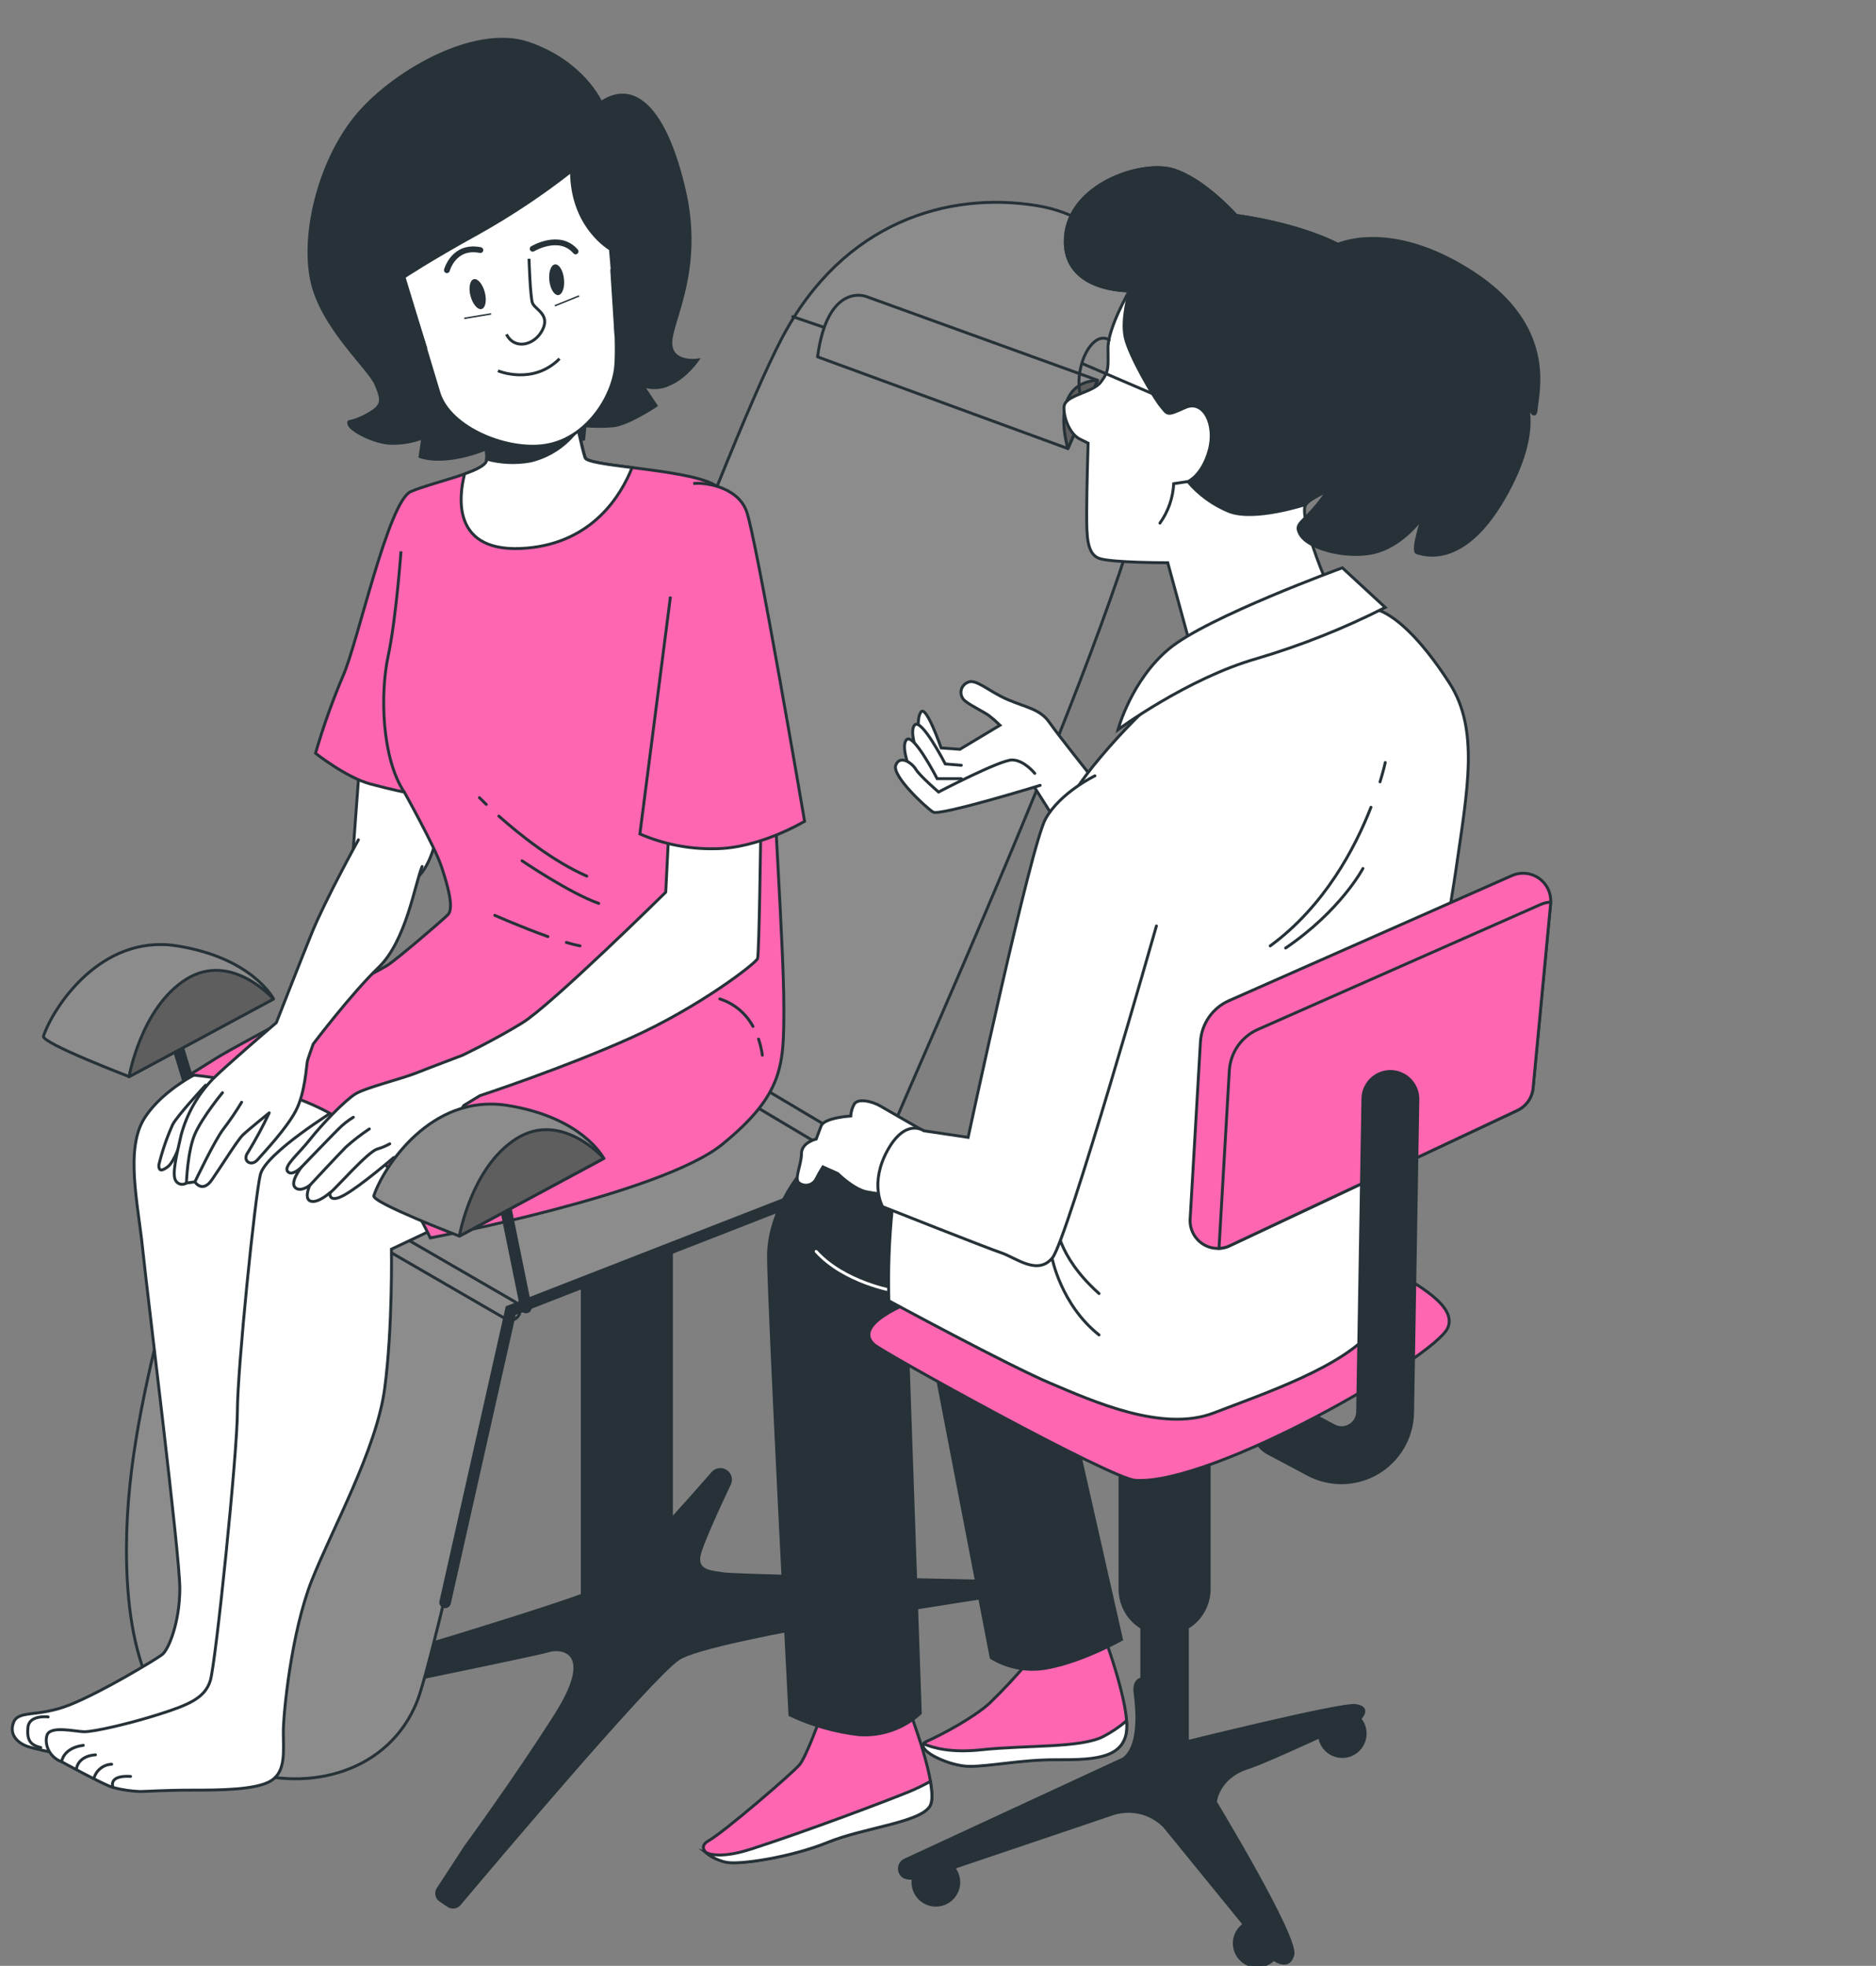 <svg width="647" height="678" viewBox="0 0 647 678" fill="none" xmlns="http://www.w3.org/2000/svg">
<rect x="0" y="0" width="647" height="678" fill="#808080" stroke="none"/>
<g clip-path="url(#clip0)">
<path d="M160.232 636.489L150.677 651.12C150.427 651.494 150.253 651.915 150.165 652.357C150.078 652.799 150.08 653.254 150.17 653.696C150.26 654.138 150.437 654.557 150.691 654.93C150.944 655.302 151.269 655.621 151.647 655.867L154.316 657.653C155.015 658.133 155.868 658.335 156.707 658.218C157.547 658.102 158.313 657.676 158.855 657.023C169.957 643.821 224.532 579.223 234.189 572.588C244.934 565.188 346.398 550.386 346.398 550.386C346.219 548.891 345.506 547.51 344.391 546.497C343.276 545.485 341.834 544.908 340.329 544.874C320.539 544.432 253.043 542.884 249.592 542.305C245.563 541.642 240.853 541.642 241.533 536.929C242.009 533.526 248.521 519.491 252.04 512.039C252.303 511.485 252.435 510.878 252.426 510.264C252.417 509.651 252.267 509.048 251.988 508.501C251.708 507.955 251.307 507.481 250.815 507.115C250.323 506.749 249.753 506.501 249.15 506.391C248.471 506.264 247.77 506.317 247.117 506.544C246.464 506.77 245.882 507.163 245.427 507.684C239.255 514.761 215.589 541.71 208.584 546.354C201.58 550.999 115.212 576.382 92.481 583.017C91.906 583.175 91.382 583.481 90.962 583.905C90.542 584.33 90.241 584.857 90.09 585.435C89.938 586.012 89.941 586.62 90.098 587.196C90.255 587.772 90.561 588.296 90.985 588.716C91.383 589.134 91.88 589.444 92.43 589.617C92.981 589.789 93.566 589.819 94.13 589.703C107.222 587.032 185.394 571.125 189.101 569.883C193.13 568.539 205.235 569.22 191.107 591.422C176.979 613.623 160.232 636.489 160.232 636.489Z" fill="#263238"/>
<path d="M216.183 575.685C211.975 575.68 207.94 574.004 204.966 571.025C201.991 568.045 200.321 564.006 200.321 559.795V429.169C200.456 425.047 202.187 421.139 205.148 418.271C208.11 415.402 212.07 413.799 216.192 413.799C220.313 413.799 224.273 415.402 227.235 418.271C230.196 421.139 231.928 425.047 232.063 429.169V559.829C232.054 564.037 230.377 568.07 227.4 571.043C224.423 574.015 220.389 575.685 216.183 575.685Z" fill="#263238"/>
<path d="M55.98 343.492L70.363 390.72" stroke="#263238" stroke-width="4" stroke-miterlimit="10" stroke-linecap="round"/>
<path d="M14.988 357.374C14.223 359.705 44.502 371.308 44.502 371.308L94.317 344.495C94.317 344.495 87.125 330.307 60.892 326.206C34.659 322.106 18.269 347.592 14.988 357.374Z" fill="#8C8C8C" stroke="#263238" stroke-linecap="round" stroke-linejoin="round"/>
<path d="M44.503 371.376C44.503 371.376 48.601 347.558 64.174 337.758C79.747 327.959 94.318 344.564 94.318 344.564L44.503 371.376Z" fill="#5E5E5E" stroke="#263238" stroke-linecap="round" stroke-linejoin="round"/>
<path d="M176.144 452.017C176.144 452.017 149.503 572.809 143.841 586.828C134.117 611.071 106.727 618.387 83.452 610.391C49.959 598.958 43.499 565.324 43.618 533.526C43.737 504.604 50.214 477.384 57.049 449.601C60.33 436.212 63.237 422.721 66.247 409.281C66.757 407.035 68.253 391.808 70.361 390.72L185.325 331.498C185.325 331.498 248.519 156.723 269.669 116.607C290.819 76.49 326.93 65.925 357.635 70.927C384.038 75.231 406.633 99.849 397.724 155.618C388.816 211.386 305.916 390.396 303.689 399.277C301.462 408.158 176.144 452.017 176.144 452.017Z" fill="#8C8C8C" stroke="#263238" stroke-linecap="round" stroke-linejoin="round"/>
<path d="M176.145 455.352C175.55 455.352 174.965 455.2 174.445 454.91L68.662 393.663C68.201 393.486 67.783 393.211 67.438 392.857C67.094 392.502 66.831 392.076 66.667 391.61C66.504 391.143 66.444 390.646 66.492 390.154C66.54 389.662 66.695 389.186 66.945 388.759C67.196 388.333 67.537 387.967 67.943 387.685C68.35 387.404 68.813 387.215 69.3 387.131C69.787 387.047 70.286 387.071 70.764 387.2C71.241 387.329 71.684 387.561 72.062 387.879L177.846 449.125C178.439 449.522 178.892 450.095 179.142 450.764C179.392 451.432 179.425 452.163 179.237 452.851C179.049 453.54 178.649 454.152 178.094 454.601C177.54 455.05 176.858 455.312 176.145 455.352Z" fill="#8C8C8C" stroke="#263238" stroke-linecap="round" stroke-linejoin="round"/>
<path d="M299.746 404.381C299.148 404.38 298.562 404.222 298.045 403.922L183.626 335.785C183.01 335.268 182.597 334.549 182.461 333.756C182.325 332.963 182.473 332.147 182.881 331.454C183.289 330.76 183.929 330.234 184.688 329.967C185.446 329.701 186.275 329.713 187.026 330L301.446 398.052C302.204 398.506 302.756 399.238 302.985 400.092C303.213 400.947 303.1 401.856 302.67 402.629C302.38 403.152 301.956 403.59 301.443 403.898C300.93 404.206 300.344 404.372 299.746 404.381Z" fill="#8C8C8C" stroke="#263238" stroke-linecap="round" stroke-linejoin="round"/>
<path d="M302.636 402.697L176.146 452.017L153.517 552.649" stroke="#263238" stroke-width="4" stroke-miterlimit="10" stroke-linecap="round"/>
<path d="M273.393 109.206L398.303 151.994" stroke="#263238" stroke-linecap="round" stroke-linejoin="round"/>
<path d="M281.962 123.072L368.312 154.716L378.513 131.136L298.606 102.214C298.606 102.214 285.413 97.28 281.962 123.072Z" fill="#8C8C8C" stroke="#263238" stroke-linecap="round" stroke-linejoin="round"/>
<path d="M368.312 154.716C368.312 154.716 361.223 132.242 378.513 131.136L368.312 154.716Z" fill="#5E5E5E" stroke="#263238" stroke-linecap="round" stroke-linejoin="round"/>
<path d="M207.275 35.37C207.275 35.37 201.274 21.505 182.317 14.954C163.361 8.405 134.322 25.622 122.234 40.933C110.146 56.245 104.196 80.25 107.443 96.43C110.69 112.609 127.318 126.968 129.63 132.514C131.942 138.06 132.401 139.915 126.383 143.147C120.364 146.38 119.922 144.542 120.381 146.38C120.84 148.217 128.236 152.402 134.254 152.862C138.189 153.057 142.122 152.425 145.798 151.007L144.88 157.489C144.88 157.489 150.423 159.803 161.048 157.03C171.674 154.257 176.35 149.629 176.35 149.629C176.35 149.629 184.663 153.321 189.288 153.321C193.344 153.082 197.368 152.461 201.308 151.466L201.767 146.856C204.997 147.127 208.245 147.127 211.475 146.856C216.575 146.38 226.266 139.915 226.266 139.915L221.642 132.973C223.133 133.532 224.723 133.779 226.313 133.7C227.904 133.621 229.462 133.217 230.89 132.514C236.433 130.2 240.598 124.178 240.598 124.178C240.598 124.178 231.349 125.573 231.349 118.172C231.349 110.771 242.434 93.197 235.974 65.432C229.513 37.667 218.836 27.51 207.275 35.37Z" fill="#263238" stroke="#263238" stroke-miterlimit="10"/>
<path d="M123.985 263.99L121.775 293.678C121.775 293.678 126.875 308.326 136.43 306.506C145.985 304.685 148.875 295.873 150.711 288.183C152.038 281.89 153.014 275.529 153.636 269.128L123.985 263.99Z" fill="white" stroke="#263238" stroke-linecap="round" stroke-linejoin="round"/>
<path d="M70.362 368.994C70.362 368.994 56.455 375.119 49.773 385.718C43.092 396.317 47.614 415.218 49.212 430.836C50.81 446.454 62.014 536.13 62.014 547.834C62.014 559.539 58.121 569.016 55.894 570.683C53.666 572.35 35.288 583.494 24.152 587.951C13.016 592.408 6.334 589.652 4.668 594.076C3.002 598.499 6.368 601.323 9.769 602.429C13.169 603.535 32.585 608.009 40.371 605.832C48.158 603.654 52.612 600.813 66.537 598.023C80.461 595.233 86.581 598.584 87.142 584.668C87.703 570.751 86.02 555.745 86.581 540.094C87.142 524.442 93.824 484.376 94.385 459.86C94.946 435.345 94.929 413.619 94.929 413.619L131.125 392.438C127.089 383.138 120.024 375.48 111.08 370.712C96.527 363.431 70.362 368.994 70.362 368.994Z" fill="white" stroke="#263238" stroke-miterlimit="10" stroke-linecap="round"/>
<path d="M16.604 592.153C16.604 592.153 10.058 591.32 9.633 595.743C9.208 600.166 10.483 601.868 14.071 602.718" stroke="#263238" stroke-miterlimit="10" stroke-linecap="round"/>
<path d="M115.892 382.707C115.892 382.707 91.647 397.627 89.794 405.096C87.941 412.564 81.872 472.263 81.872 486.758C81.872 501.253 74.408 573.524 72.538 579.598C70.668 585.671 65.074 587.985 54.822 591.251C44.57 594.518 32.448 597.257 29.184 597.257C25.92 597.257 17.062 594.926 16.144 598.669C16.009 599.186 15.941 599.717 15.94 600.251C15.972 601.808 16.459 603.32 17.342 604.603C18.224 605.885 19.463 606.88 20.904 607.465L21.261 607.618C21.261 607.618 35.713 615.546 38.977 616.482C42.02 617.296 45.145 617.764 48.294 617.877C50.164 617.877 56.692 617.4 66.009 617.4C75.326 617.4 88.383 617.4 93.518 614.151C98.652 610.901 97.717 603.943 97.717 597.342C97.717 590.741 100.505 562.823 107.51 545.112C114.514 527.402 129.884 499.858 132.672 478.864C135.46 457.87 135.001 430.819 135.001 430.819L151.782 422.891C150.835 412.646 146.95 402.892 140.595 394.803C129.884 380.835 115.892 382.707 115.892 382.707Z" fill="white" stroke="#263238" stroke-miterlimit="10" stroke-linecap="round"/>
<path d="M21.262 607.55C21.262 607.55 21.738 602.871 28.726 601.953" stroke="#263238" stroke-miterlimit="10" stroke-linecap="round"/>
<path d="M26.396 609.88C26.396 609.88 26.855 605.678 32.925 605.219" stroke="#263238" stroke-miterlimit="10" stroke-linecap="round"/>
<path d="M32.448 613.147C32.852 611.835 33.652 610.68 34.739 609.842C35.827 609.004 37.147 608.524 38.518 608.469" stroke="#263238" stroke-miterlimit="10" stroke-linecap="round"/>
<path d="M38.977 616.414C38.977 616.414 37.106 612.211 45.029 612.671" stroke="#263238" stroke-miterlimit="10" stroke-linecap="round"/>
<path d="M164.465 143.351C164.465 143.351 168.919 155.056 167.865 158.952C166.811 162.848 149.503 166.2 141.7 169.534C133.896 172.869 123.321 221.917 118.323 233.061C114.629 241.774 111.455 250.698 108.819 259.788C108.819 259.788 119.394 268.158 127.742 270.387C136.089 272.616 139.422 273.16 139.422 273.16C139.422 273.16 149.997 292.113 152.224 298.799C154.451 305.485 156.678 313.277 154.451 315.505C152.224 317.734 137.194 330.545 133.862 332.774C130.53 335.002 83.198 359.518 74.357 365.098L65.448 370.661C65.448 370.661 93.841 372.89 113.885 384.034C133.93 395.177 148.398 426.94 148.398 426.94C148.398 426.94 228.016 411.901 249.166 394.616C270.316 377.331 270.333 367.395 270.333 347.269C270.333 327.142 266.44 271.493 266.44 258.121C266.44 244.749 254.743 175.115 248.061 168.428C241.379 161.742 202.956 161.181 201.851 157.846C200.746 154.512 198.451 143.351 198.451 143.351H164.465Z" fill="#FF66B2" stroke="#263238" stroke-miterlimit="10"/>
<path d="M172.048 281.462C179.036 287.689 190.597 297.012 202.379 302.167" stroke="#263238" stroke-miterlimit="10" stroke-linecap="round"/>
<path d="M165.349 275.117C165.349 275.117 166.199 275.984 167.712 277.43" stroke="#263238" stroke-miterlimit="10" stroke-linecap="round"/>
<path d="M180.038 296.876C180.038 296.876 196.495 308.054 206.492 311.576" stroke="#263238" stroke-miterlimit="10" stroke-linecap="round"/>
<path d="M261.611 358.361C262.213 360.172 262.652 362.034 262.92 363.924" stroke="#263238" stroke-miterlimit="10" stroke-linecap="round"/>
<path d="M248.232 344.512C253.135 346.075 257.242 349.477 259.691 354.006" stroke="#263238" stroke-miterlimit="10" stroke-linecap="round"/>
<path d="M195.323 325.05C197.023 325.56 198.724 325.969 200.033 326.224" stroke="#263238" stroke-miterlimit="10" stroke-linecap="round"/>
<path d="M170.636 315.692C170.636 315.692 180.038 319.844 188.963 323.025" stroke="#263238" stroke-miterlimit="10" stroke-linecap="round"/>
<path d="M181.722 189.031C204.47 187.075 214.212 170.759 218.003 161.266C209.4 160.177 202.243 159.259 201.767 157.863C200.645 154.461 198.366 143.368 198.366 143.368H164.363C164.363 143.368 168.818 155.073 167.764 158.969C167.322 160.534 164.244 162.015 160.232 163.444C158.294 171.014 155.404 191.311 181.722 189.031Z" fill="white" stroke="#263238" stroke-miterlimit="10"/>
<path d="M182.843 159.02C189.517 157.459 195.393 153.515 199.369 147.928C198.825 145.359 198.417 143.351 198.417 143.351H164.414C164.414 143.351 168.443 153.984 167.814 158.34C172.713 159.667 177.844 159.9 182.843 159.02Z" fill="#263238" stroke="#263238" stroke-miterlimit="10"/>
<path d="M197.107 58.967C187.037 66.87 176.374 73.986 165.213 80.25C147.65 89.948 139.336 95.562 139.336 95.562C139.336 95.562 149.027 127.478 151.339 135.338C155.046 147.826 175.839 156.145 189.253 153.372C202.667 150.599 211.44 136.716 212.358 126.151C213.276 115.586 210.522 85.916 210.522 85.916C210.522 85.916 197.107 78.362 197.107 58.967Z" fill="white" stroke="#263238" stroke-miterlimit="10"/>
<path d="M160.096 109.802L169.378 108.254" stroke="#263238" stroke-width="0.5" stroke-miterlimit="10"/>
<path d="M199.725 102.061L191.361 105.463" stroke="#263238" stroke-width="0.5" stroke-miterlimit="10"/>
<path d="M182.452 89.25C182.452 89.25 182.843 102.078 183.608 104.409C184.373 106.739 189.831 108.305 187.111 113.749C184.39 119.193 177.403 120.758 174.683 115.314" stroke="#263238" stroke-miterlimit="10"/>
<path d="M167.202 100.802C167.933 103.643 167.44 106.229 166.08 106.586C164.72 106.943 163.02 104.885 162.271 102.078C161.523 99.271 162.05 96.651 163.394 96.293C164.737 95.936 166.454 97.961 167.202 100.802Z" fill="#263238"/>
<path d="M194.506 96.208C194.829 99.118 193.962 101.618 192.568 101.772C191.174 101.925 189.78 99.679 189.457 96.77C189.134 93.861 190.001 91.343 191.412 91.189C192.823 91.036 194.2 93.282 194.506 96.208Z" fill="#263238"/>
<path d="M154.128 93.197C154.128 93.197 156.441 84.401 165.672 86.256" stroke="#263238" stroke-width="2" stroke-miterlimit="10" stroke-linecap="round"/>
<path d="M183.71 85.796C183.71 85.796 192.942 80.25 198.502 86.715" stroke="#263238" stroke-width="2" stroke-miterlimit="10" stroke-linecap="round"/>
<path d="M171.725 127.886C171.725 127.886 183.745 132.99 192.977 123.718" stroke="#263238" stroke-miterlimit="10"/>
<path d="M141.121 101.976C141.121 101.976 135.579 95.511 133.267 102.911C130.955 110.312 134.661 113.119 137.432 115.399C140.203 117.679 146.681 119.567 146.681 119.567L141.121 101.976Z" stroke="#263238" stroke-miterlimit="10"/>
<path d="M210.98 93.197C210.98 93.197 216.08 83.483 218.376 93.197C220.671 102.911 212.748 112.32 212.289 113.698L210.98 93.197Z" stroke="#263238" stroke-miterlimit="10"/>
<path d="M230.719 285.427L229.597 307.713C229.597 307.713 190.069 346.707 180.055 352.832C170.041 358.957 159.449 363.975 159.449 363.975C159.449 363.975 147.973 368.297 143.859 369.947C138.368 372.142 126.279 375.051 122.624 377.263C118.969 379.474 110.91 387.896 106.881 393.017C102.851 398.137 97.717 402.187 99.196 404.024C100.675 405.861 103.957 402.544 103.957 402.544C103.957 402.544 99.927 407.648 101.746 409.519C103.566 411.391 106.847 408.788 106.847 408.788C106.847 408.788 104.654 413.551 107.204 414.283C109.754 415.014 113.8 411.34 113.8 411.34C113.8 411.34 113.069 415.372 118.901 412.071C124.732 408.771 135.732 399.26 135.732 399.26C135.732 399.26 145.253 397.78 150.745 393.391C154.546 389.984 157.657 385.877 159.908 381.295L165.502 377.892C165.502 377.892 194.404 368.416 217.849 357.834C241.294 347.252 260.71 332.212 261.271 330.613C261.832 329.014 262.376 286.6 262.376 286.6C262.376 286.6 238.03 285.92 230.719 285.427Z" fill="white" stroke="#263238" stroke-linecap="round" stroke-linejoin="round"/>
<path d="M103.957 402.543C103.957 402.543 114.157 391.927 116.759 389.358C118.292 387.815 120.004 386.462 121.859 385.326" stroke="#263238" stroke-linecap="round" stroke-linejoin="round"/>
<path d="M106.88 408.787C106.88 408.787 116.758 398.154 119.325 395.585C121.856 393.315 124.549 391.234 127.384 389.358" stroke="#263238" stroke-linecap="round" stroke-linejoin="round"/>
<path d="M113.92 411.339C116.487 409.145 126.739 397.423 130.037 396.317C131.565 395.883 133.037 395.272 134.424 394.497" stroke="#263238" stroke-linecap="round" stroke-linejoin="round"/>
<path d="M231.229 205.755L220.688 287.621C228.77 291.123 237.504 292.863 246.309 292.725C261.9 292.725 277.49 283.249 277.49 283.249C277.49 283.249 260.778 185.186 257.445 176.271C254.113 167.357 241.855 166.251 239.067 166.812" fill="#FF66B2"/>
<path d="M231.229 205.755L220.688 287.621C228.77 291.123 237.504 292.863 246.309 292.725C261.9 292.725 277.49 283.249 277.49 283.249C277.49 283.249 260.778 185.186 257.445 176.271C254.113 167.357 241.855 166.251 239.067 166.812" stroke="#263238" stroke-miterlimit="10"/>
<path d="M138.3 190.154C138.3 190.154 136.6 213.547 133.845 226.374C131.091 239.202 131.618 261.472 139.405 273.16" stroke="#263238" stroke-miterlimit="10"/>
<path d="M70.889 374.285C70.889 374.285 60.995 384.918 59.532 387.896C57.515 392.375 55.921 397.035 54.772 401.812C54.772 403.292 55.146 404.381 57.696 402.544C60.246 400.706 62.1 394.122 63.562 391.553C65.024 388.984 69.784 381.346 69.784 381.346" stroke="#263238" stroke-linecap="round" stroke-linejoin="round"/>
<path d="M123.61 289.646C123.61 289.646 112.253 310.163 107.493 321.885C103.736 331.174 97.666 346.673 95.303 352.713C92.464 355.146 77.74 367.786 73.439 372.09C68.198 377.529 64.419 384.207 62.456 391.502C60.994 398.103 59.158 405.113 60.637 407.256C60.821 407.553 61.064 407.809 61.351 408.009C61.637 408.209 61.961 408.348 62.304 408.418C62.646 408.488 62.999 408.488 63.341 408.417C63.682 408.346 64.006 408.206 64.292 408.005L67.217 407.631C67.217 407.631 69.784 411.663 73.082 406.899C76.38 402.135 81.872 393.289 83.691 391.502C85.51 389.716 92.855 383.812 92.855 383.812C90.66 388.478 88.214 393.022 85.527 397.423C83.334 400.349 86.632 402.527 88.826 399.992C91.019 397.457 98.72 389.359 102.002 383.132C105.283 376.905 105.674 367.378 106.031 365.915C106.252 365.03 107.255 362.223 108.02 360.079C108.02 360.079 121.043 342.828 130.564 333.658C140.085 324.488 143.026 305.094 145.576 298.85" fill="white"/>
<path d="M123.61 289.646C123.61 289.646 112.253 310.163 107.493 321.885C103.736 331.174 97.666 346.673 95.303 352.713C92.464 355.146 77.74 367.786 73.439 372.09C68.198 377.529 64.419 384.207 62.456 391.502C60.994 398.103 59.158 405.113 60.637 407.256C60.821 407.553 61.064 407.809 61.351 408.009C61.637 408.209 61.961 408.348 62.304 408.418C62.646 408.488 62.999 408.488 63.341 408.417C63.682 408.346 64.006 408.206 64.292 408.005L67.217 407.631C67.217 407.631 69.784 411.663 73.082 406.899C76.38 402.135 81.872 393.289 83.691 391.502C85.51 389.716 92.855 383.812 92.855 383.812C90.66 388.478 88.214 393.022 85.527 397.423C83.334 400.349 86.632 402.527 88.826 399.992C91.019 397.457 98.72 389.359 102.002 383.132C105.283 376.905 105.674 367.378 106.031 365.915C106.252 365.03 107.255 362.223 108.02 360.079C108.02 360.079 121.043 342.828 130.564 333.658C140.085 324.488 143.026 305.094 145.576 298.85" stroke="#263238" stroke-linecap="round" stroke-linejoin="round"/>
<path d="M67.216 407.631C67.216 407.631 74.187 392.982 77.111 389.307C79.35 386.372 81.427 383.316 83.334 380.155" stroke="#263238" stroke-linecap="round" stroke-linejoin="round"/>
<path d="M64.293 408.005C64.293 408.005 64.666 396.997 67.217 391.145C69.767 385.292 76.738 376.854 76.738 376.854" stroke="#263238" stroke-linecap="round" stroke-linejoin="round"/>
<path d="M172.372 406.644L181.382 450.946" stroke="#263238" stroke-width="4" stroke-miterlimit="10" stroke-linecap="round"/>
<path d="M128.932 412.394C128.15 414.725 158.43 426.328 158.43 426.328L208.244 399.532C208.244 399.532 201.053 385.326 174.836 381.226C148.62 377.126 132.214 402.544 128.932 412.394Z" fill="#8C8C8C" stroke="#263238" stroke-linecap="round" stroke-linejoin="round"/>
<path d="M158.429 426.328C158.429 426.328 162.526 402.51 178.099 392.71C193.673 382.911 208.243 399.515 208.243 399.515L158.429 426.328Z" fill="#5E5E5E" stroke="#263238" stroke-linecap="round" stroke-linejoin="round"/>
<path d="M355.426 572.18C350.966 577.534 346.221 582.646 341.213 587.492C335.518 592.595 324.705 598.312 319.587 600.592C314.47 602.871 326.983 609.098 334.379 609.098C341.774 609.098 352.009 606.818 363.961 606.818C375.913 606.818 386.726 606.818 388.426 597.699C390.126 588.58 379.926 561.836 379.926 561.836L353.76 566.94L355.426 572.18Z" fill="#FF66B2" stroke="#263238" stroke-miterlimit="10"/>
<path d="M338.339 603.501C327.917 604.624 321.643 602.803 318.549 601.425C316.849 604.096 327.696 609.2 334.36 609.2C341.756 609.2 351.991 606.92 363.943 606.92C375.895 606.92 386.708 606.92 388.408 597.801C388.625 596.377 388.665 594.931 388.527 593.497C386.051 595.614 383.342 597.44 380.451 598.941C372.495 602.939 354.286 601.799 338.339 603.501Z" fill="white" stroke="#263238" stroke-miterlimit="10" stroke-linecap="round"/>
<path d="M317.938 447.543L341.843 571.738C347.801 575.373 354.924 576.591 361.751 575.14C373.652 572.861 386.794 565.46 386.794 565.46L362.822 459.452C362.822 459.452 330.962 432.691 317.938 447.543Z" fill="#263238" stroke="#263238" stroke-miterlimit="10" stroke-linecap="round"/>
<path d="M282.608 593.259C282.608 593.259 278.052 605.78 275.808 608.57C273.564 611.361 249.643 631.912 244.508 634.771C239.374 637.629 245.647 641.031 250.204 642.171C254.76 643.311 272.969 640.47 285.482 635.366C297.995 630.262 317.342 628.561 320.76 622.844C324.177 617.128 313.364 589.244 313.364 589.244C313.364 589.244 285.448 596.661 282.608 593.259Z" fill="#FF66B2" stroke="#263238" stroke-miterlimit="10"/>
<path d="M259.266 637.663C251.241 640.266 246.464 640.113 243.591 639.058C245.52 640.591 247.768 641.673 250.17 642.222C254.727 643.362 272.935 640.521 285.448 635.417C297.961 630.313 317.309 628.612 320.726 622.896C321.645 621.348 321.525 618.166 320.862 614.389C318.652 615.614 316.272 616.788 313.892 617.792C305.935 621.075 278.614 631.402 259.266 637.663Z" fill="white" stroke="#263238" stroke-miterlimit="10" stroke-linecap="round"/>
<path d="M333.239 405.368C333.239 405.368 291.144 394.548 283.748 397.967C276.352 401.387 265.046 417.889 265.046 433.269C265.046 448.649 272.442 591.49 272.442 591.49C279.985 595.051 288.06 597.349 296.346 598.295C300.172 598.548 304.01 598.023 307.627 596.751C311.245 595.479 314.567 593.487 317.394 590.894L312.293 443.987L335.619 415.525C335.619 415.525 340.04 410.489 333.239 405.368Z" fill="#263238" stroke="#263238" stroke-miterlimit="10" stroke-linecap="round"/>
<path d="M308.212 445.212C308.212 445.212 291.211 442.371 281.469 431.602" stroke="white" stroke-miterlimit="10" stroke-linecap="round"/>
<path d="M401.636 615.801C400.54 615.801 399.455 615.585 398.442 615.165C397.429 614.746 396.509 614.13 395.734 613.355C394.959 612.579 394.344 611.658 393.924 610.645C393.505 609.631 393.289 608.545 393.289 607.448V548.123C393.238 546.994 393.416 545.865 393.813 544.806C394.21 543.747 394.817 542.78 395.598 541.962C396.379 541.145 397.318 540.494 398.357 540.049C399.396 539.605 400.515 539.376 401.645 539.376C402.775 539.376 403.894 539.605 404.933 540.049C405.972 540.494 406.911 541.145 407.692 541.962C408.472 542.78 409.08 543.747 409.477 544.806C409.874 545.865 410.052 546.994 410.001 548.123V607.465C409.999 608.562 409.781 609.648 409.359 610.66C408.938 611.673 408.321 612.592 407.544 613.367C406.767 614.141 405.846 614.754 404.832 615.172C403.819 615.59 402.733 615.803 401.636 615.801Z" fill="#263238"/>
<path d="M401.636 563.997C397.429 563.997 393.394 562.324 390.42 559.348C387.445 556.371 385.774 552.333 385.774 548.124V481.263C385.704 479.133 386.063 477.012 386.829 475.024C387.595 473.036 388.753 471.223 390.234 469.692C391.715 468.161 393.488 466.944 395.448 466.113C397.408 465.281 399.515 464.853 401.644 464.853C403.773 464.853 405.881 465.281 407.841 466.113C409.801 466.944 411.574 468.161 413.055 469.692C414.536 471.223 415.693 473.036 416.46 475.024C417.226 477.012 417.585 479.133 417.515 481.263V548.124C417.511 552.335 415.836 556.372 412.858 559.349C409.881 562.325 405.844 563.997 401.636 563.997Z" fill="#263238"/>
<path d="M387.439 606.614L312.123 641.491C311.546 641.75 311.057 642.171 310.714 642.702C310.371 643.233 310.188 643.852 310.188 644.485C310.188 645.118 310.371 645.737 310.714 646.268C311.057 646.799 311.546 647.22 312.123 647.479H312.242C316.424 649.18 329.736 643.838 329.736 643.838L383.24 625.754C386.377 624.612 389.777 624.397 393.033 625.136C396.289 625.876 399.263 627.537 401.601 629.922L438.359 675.057C438.359 675.057 444.207 680.161 445.873 674.224C447.539 668.286 419.147 621.483 419.147 621.483C419.147 621.483 419.98 613.13 430.011 609.796C437.509 607.465 469.25 592.408 469.25 592.408C469.25 592.408 472.651 589.006 467.55 588.223C462.45 587.44 405.75 601.595 405.75 601.595L394.886 579.036C394.886 579.036 390.721 578.202 391.486 584.055C392.251 589.907 393.288 602.361 387.439 606.614Z" fill="#263238" stroke="#263238" stroke-miterlimit="10" stroke-linecap="round"/>
<path d="M330.654 649.18C330.654 650.742 330.192 652.268 329.325 653.566C328.458 654.864 327.226 655.876 325.785 656.473C324.343 657.071 322.757 657.227 321.227 656.923C319.696 656.618 318.291 655.866 317.187 654.762C316.084 653.658 315.333 652.252 315.029 650.721C314.724 649.189 314.88 647.602 315.477 646.16C316.075 644.717 317.086 643.484 318.383 642.617C319.68 641.75 321.205 641.287 322.766 641.287C324.858 641.287 326.864 642.118 328.344 643.599C329.823 645.079 330.654 647.087 330.654 649.18Z" fill="#263238" stroke="#263238" stroke-miterlimit="10" stroke-linecap="round"/>
<path d="M470.814 597.904C470.814 599.465 470.352 600.991 469.485 602.289C468.618 603.587 467.386 604.599 465.945 605.197C464.503 605.794 462.917 605.951 461.387 605.646C459.857 605.341 458.451 604.589 457.348 603.485C456.244 602.382 455.493 600.975 455.189 599.444C454.884 597.912 455.041 596.325 455.638 594.883C456.235 593.44 457.246 592.207 458.543 591.34C459.84 590.473 461.366 590.01 462.926 590.01C463.962 590.007 464.989 590.21 465.947 590.606C466.905 591.002 467.776 591.583 468.509 592.317C469.242 593.05 469.823 593.921 470.219 594.88C470.614 595.839 470.817 596.866 470.814 597.904Z" fill="#263238" stroke="#263238" stroke-miterlimit="10" stroke-linecap="round"/>
<path d="M441.471 670.226C441.471 671.787 441.008 673.313 440.141 674.611C439.274 675.909 438.042 676.921 436.601 677.519C435.159 678.116 433.573 678.273 432.043 677.968C430.513 677.663 429.107 676.912 428.004 675.808C426.901 674.704 426.149 673.297 425.845 671.766C425.541 670.234 425.697 668.647 426.294 667.205C426.891 665.762 427.902 664.529 429.199 663.662C430.497 662.795 432.022 662.332 433.582 662.332C434.619 662.329 435.645 662.532 436.604 662.928C437.562 663.324 438.432 663.905 439.165 664.639C439.898 665.372 440.479 666.243 440.875 667.202C441.27 668.161 441.473 669.188 441.471 670.226Z" fill="#263238" stroke="#263238" stroke-miterlimit="10" stroke-linecap="round"/>
<path d="M317.937 447.543C317.937 447.543 292.775 456.05 301.496 463.757C304.693 466.581 383.104 510.032 391.604 510.559C418.331 512.261 495.16 467.942 499.343 457.904C503.525 447.866 478.465 437.846 460.919 427.825C443.374 417.804 407.467 408.6 399.119 412.786C390.771 416.971 317.937 447.543 317.937 447.543Z" fill="#FF66B2" stroke="#263238" stroke-miterlimit="10"/>
<path d="M389.496 100.309C389.496 100.309 382.134 113.085 382.134 119.958C382.134 126.832 382.627 127.801 379.686 131.731C376.745 135.661 366.935 136.155 366.935 140.578C366.935 145.002 369.383 149.901 372.324 151.381L375.266 152.845C375.266 152.845 374.773 169.041 374.773 176.901C374.773 184.761 374.773 191.141 379.193 192.621C383.613 194.101 402.74 194.084 402.74 194.084L410.102 221.084C410.102 221.084 428.259 212.747 438.562 207.337C444.455 204.222 450.517 201.439 456.72 199.001C456.72 199.001 447.879 177.888 450.327 173.958C452.775 170.028 471.426 166.098 478.295 146.958C485.163 127.819 481.253 98.352 467.499 88.042C453.745 77.732 426.287 74.296 426.287 74.296C426.287 74.296 415.508 62.012 404.712 58.576C393.916 55.139 368.397 63.492 367.411 82.156C366.425 100.819 389.496 100.309 389.496 100.309Z" fill="white" stroke="#263238" stroke-miterlimit="10" stroke-linecap="round"/>
<path d="M409.609 166.098L404.798 166.812C404.544 171.711 402.892 176.435 400.038 180.423" stroke="#263238" stroke-miterlimit="10" stroke-linecap="round"/>
<path d="M467.549 88.042C453.812 77.732 426.338 74.296 426.338 74.296C426.338 74.296 415.559 62.012 404.763 58.576C393.967 55.139 368.448 63.492 367.462 82.156C366.476 100.819 389.564 100.309 389.564 100.309C389.564 100.309 386.622 110.142 388.102 116.522C389.581 122.902 397.911 137.142 400.36 140.085C402.808 143.028 402.315 143.487 408.707 140.578C415.1 137.669 419.486 146.465 417.038 155.294C414.59 164.124 409.676 166.098 409.676 166.098C413.525 170.627 418.405 174.163 423.907 176.408C432.747 179.81 450.395 173.958 450.395 173.958C452.86 170.028 471.494 166.098 478.362 146.958C485.231 127.819 481.253 98.352 467.549 88.042Z" fill="#263238" stroke="#263238" stroke-miterlimit="10" stroke-linecap="round"/>
<path d="M372.495 135.764C371.989 133.168 371.989 130.499 372.495 127.904C373.668 121.098 377.595 115.994 381.148 116.692C381.644 116.79 382.117 116.98 382.542 117.253" stroke="#263238" stroke-miterlimit="10" stroke-linecap="round"/>
<path d="M373.243 125.385L408.64 140.578" stroke="#263238" stroke-miterlimit="10" stroke-linecap="round"/>
<path d="M460.631 84.606C459.605 84.821 458.644 85.276 457.827 85.934C457.011 86.593 456.361 87.435 455.932 88.392C455.502 89.349 455.305 90.395 455.357 91.443C455.408 92.491 455.707 93.512 456.228 94.422C459.628 102.282 467.024 97.825 469.472 108.662C473.479 126.06 471.222 144.316 463.096 160.211C452.3 181.324 445.432 178.926 448.373 184.268C451.314 189.61 466.038 193.114 475.354 190.154C484.671 187.194 490.656 178.381 490.656 178.381C490.656 178.381 486.728 190.154 488.684 190.647C490.639 191.141 504.393 196.551 518.623 171.933C532.853 147.315 525.424 136.58 525.424 136.58C525.424 136.58 529.351 146.89 529.827 141.004C530.303 135.117 536.628 112.524 507.725 93.861C478.823 75.198 460.631 84.606 460.631 84.606Z" fill="#263238" stroke="#263238" stroke-miterlimit="10" stroke-linecap="round"/>
<path d="M376.236 267.631C376.236 267.631 365.168 253.782 361.938 249.172C358.707 244.561 354.1 244.068 347.639 241.329C341.179 238.59 336.571 233.945 333.817 235.323C333.196 235.562 332.65 235.962 332.235 236.482C331.82 237.002 331.551 237.623 331.456 238.282C331.36 238.94 331.442 239.612 331.693 240.229C331.944 240.845 332.354 241.384 332.882 241.788C335.194 243.626 339.343 245.48 341.196 246.892C342.485 247.9 343.717 248.979 344.885 250.125L331.046 258.427L324.585 257.968C324.585 257.968 319.485 243.2 317.666 245.514C315.847 247.828 316.748 255.212 319.06 262.119C321.372 269.026 323.208 273.671 327.357 273.671C331.505 273.671 355.494 269.502 355.494 269.502L368.942 290.701L385.094 276.869L376.236 267.631Z" fill="white" stroke="#263238" stroke-miterlimit="10" stroke-linecap="round"/>
<path d="M331.538 263.939L326.012 263.48C326.012 263.48 317.699 247.318 315.403 250.091C313.108 252.864 317.699 263.021 317.699 263.021C317.699 263.021 322.799 271.782 326.471 271.782C330.144 271.782 337.998 267.172 337.998 267.172" fill="white"/>
<path d="M331.538 263.939L326.012 263.48C326.012 263.48 317.699 247.318 315.403 250.091C313.108 252.864 317.699 263.021 317.699 263.021C317.699 263.021 322.799 271.782 326.471 271.782C330.144 271.782 337.998 267.172 337.998 267.172" stroke="#263238" stroke-miterlimit="10" stroke-linecap="round"/>
<path d="M331.538 268.55H323.208C323.208 268.55 314.911 252.404 312.599 255.177C310.286 257.951 314.911 268.09 314.911 268.09C314.911 268.09 320.011 276.869 323.667 276.869C327.322 276.869 335.194 272.242 335.194 272.242" fill="white"/>
<path d="M331.538 268.55H323.208C323.208 268.55 314.911 252.404 312.599 255.177C310.286 257.951 314.911 268.09 314.911 268.09C314.911 268.09 320.011 276.869 323.667 276.869C327.322 276.869 335.194 272.242 335.194 272.242" stroke="#263238" stroke-miterlimit="10" stroke-linecap="round"/>
<path d="M358.742 270.863C358.742 270.863 324.144 281.48 321.831 280.085C319.519 278.69 307.55 267.631 308.927 263.939C310.304 260.247 314.453 263.021 315.847 265.317C317.241 267.614 323.685 273.16 323.685 273.16C323.685 273.16 344.885 262.102 349.034 262.102C353.182 262.102 356.871 266.729 356.871 266.729" fill="white"/>
<path d="M358.742 270.863C358.742 270.863 324.144 281.48 321.831 280.085C319.519 278.69 307.55 267.631 308.927 263.939C310.304 260.247 314.453 263.021 315.847 265.317C317.241 267.614 323.685 273.16 323.685 273.16C323.685 273.16 344.885 262.102 349.034 262.102C353.182 262.102 356.871 266.729 356.871 266.729" stroke="#263238" stroke-miterlimit="10" stroke-linecap="round"/>
<path d="M400.955 239.117C392.322 246.803 384.327 255.178 377.051 264.16C366.238 277.771 363.449 285.801 363.449 291.483C363.449 297.165 362.871 385.429 362.871 385.429C362.871 385.429 360.593 396.249 361.732 398.529L362.871 400.808C362.871 400.808 340.123 403.088 328.171 400.808C316.219 398.529 309.385 402.51 307.685 417.328C306.641 427.728 306.261 438.184 306.545 448.632C306.545 448.632 347.519 470.834 362.31 477.094C377.102 483.355 401.006 494.107 418.636 487.302C436.267 480.497 463.588 471.361 473.823 458.261C484.058 445.161 485.214 436.059 485.214 422.398C485.214 408.736 483.514 400.196 485.214 391.077C486.914 381.958 498.288 326.734 502.215 299.411C506.143 272.088 510.172 251.588 499.937 235.647C489.702 219.705 480.607 211.777 474.35 210.076C468.093 208.375 427.12 226.017 416.885 229.998C411.106 232.132 405.722 235.214 400.955 239.117Z" fill="white" stroke="#263238" stroke-miterlimit="10" stroke-linecap="round"/>
<path d="M364.233 421.445C364.233 421.445 364.233 432.963 379.041 446.131" stroke="#263238" stroke-miterlimit="10" stroke-linecap="round"/>
<path d="M362.822 433.831C362.822 433.831 365.883 449.976 379.042 460.405" stroke="#263238" stroke-miterlimit="10" stroke-linecap="round"/>
<path d="M472.821 278.417C467.431 292.249 456.907 312.443 438.07 326.241" stroke="#263238" stroke-miterlimit="10" stroke-linecap="round"/>
<path d="M477.752 262.987C477.752 262.987 477.225 265.504 475.95 269.656" stroke="#263238" stroke-miterlimit="10" stroke-linecap="round"/>
<path d="M470.05 299.53C470.05 299.53 462.433 314.008 443.392 326.972" stroke="#263238" stroke-miterlimit="10" stroke-linecap="round"/>
<path d="M462.961 195.836C462.961 195.836 416.309 212.849 403.217 223.738C390.126 234.626 385.587 251.639 385.587 251.639C385.587 251.639 409.491 233.979 433.378 227.157C448.677 222.64 463.531 216.728 477.752 209.498L462.961 195.836Z" fill="white" stroke="#263238" stroke-miterlimit="10" stroke-linecap="round"/>
<path d="M318.447 389.988C318.447 389.988 306.546 383.183 303.655 381.482C300.765 379.78 295.682 378.641 294.543 380.92C293.885 382.151 293.497 383.508 293.404 384.901C293.404 384.901 284.308 385.463 283.203 388.304C282.098 391.145 281.503 392.846 281.503 392.846C281.503 392.846 276.402 393.986 276.402 397.95C276.402 401.914 273.563 407.052 275.841 408.158C276.317 408.459 276.852 408.654 277.41 408.731C277.968 408.808 278.536 408.764 279.075 408.603C279.615 408.442 280.114 408.167 280.538 407.797C280.963 407.426 281.303 406.97 281.537 406.457C282.223 405.083 282.983 403.749 283.815 402.459L288.915 404.738C288.915 404.738 294.016 409.842 298.589 410.999C302.334 411.752 306.143 412.134 309.963 412.139L321.864 393.425L318.447 389.988Z" fill="white" stroke="#263238" stroke-miterlimit="10" stroke-linecap="round"/>
<path d="M377.612 267.58C377.612 267.58 365.711 273.279 360.611 282.381C355.51 291.483 333.884 392.268 333.884 392.268L318.583 389.988C318.583 389.988 312.327 385.429 306.07 396.794C299.813 408.158 304.37 416.154 304.37 416.154C304.37 416.154 340.226 430.377 345.343 432.095C350.461 433.814 357.857 440.057 362.974 433.797C368.091 427.536 398.83 319.35 398.83 319.35" fill="white"/>
<path d="M377.612 267.58C377.612 267.58 365.711 273.279 360.611 282.381C355.51 291.483 333.884 392.268 333.884 392.268L318.583 389.988C318.583 389.988 312.327 385.429 306.07 396.794C299.813 408.158 304.37 416.154 304.37 416.154C304.37 416.154 340.226 430.377 345.343 432.095C350.461 433.814 357.857 440.057 362.974 433.797C368.091 427.536 398.83 319.35 398.83 319.35" stroke="#263238" stroke-miterlimit="10" stroke-linecap="round"/>
<path d="M414.013 359.331L410.46 420.458C410.365 422.112 410.701 423.762 411.435 425.247C412.169 426.732 413.275 428 414.647 428.928C416.018 429.856 417.607 430.412 419.257 430.54C420.907 430.669 422.563 430.366 424.061 429.662L523.282 382.979C524.783 382.273 526.074 381.188 527.028 379.83C527.982 378.473 528.566 376.89 528.722 375.238L534.775 311.626C534.931 309.969 534.652 308.301 533.965 306.785C533.278 305.27 532.206 303.96 530.857 302.987C529.508 302.014 527.929 301.41 526.275 301.237C524.621 301.063 522.95 301.325 521.429 301.997L423.891 345.108C421.094 346.336 418.691 348.315 416.948 350.825C415.204 353.335 414.189 356.279 414.013 359.331Z" fill="#FF66B2" stroke="#263238" stroke-miterlimit="10"/>
<path d="M534.774 311.133C533.6 311.184 532.447 311.455 531.373 311.933L433.836 355.044C431.043 356.271 428.644 358.248 426.904 360.755C425.164 363.262 424.15 366.202 423.975 369.249L420.422 430.394V430.564C421.688 430.507 422.93 430.201 424.077 429.662L523.298 382.979C524.799 382.273 526.09 381.188 527.044 379.831C527.998 378.473 528.582 376.89 528.738 375.238L534.791 311.626C534.774 311.439 534.774 311.286 534.774 311.133Z" fill="#FF66B2" stroke="#263238" stroke-miterlimit="10"/>
<path d="M479.724 369.045H479.554C476.924 369.045 474.4 370.08 472.526 371.926C470.653 373.772 469.58 376.282 469.54 378.913L467.721 486.945C467.716 487.805 467.486 488.649 467.053 489.392C466.621 490.136 466.001 490.753 465.255 491.181C464.517 491.626 463.676 491.871 462.814 491.892C461.953 491.913 461.101 491.709 460.342 491.3L454.595 488.238C447.693 491.879 440.535 495.383 433.514 498.446C434.394 499.721 435.558 500.775 436.914 501.525L450.855 508.943C454.643 510.959 458.884 511.968 463.173 511.874C467.462 511.78 471.655 510.585 475.351 508.405C479.046 506.225 482.121 503.132 484.28 499.422C486.438 495.712 487.609 491.51 487.68 487.217L489.499 379.185C489.531 376.547 488.523 374.004 486.693 372.106C484.863 370.207 482.359 369.108 479.724 369.045Z" fill="#263238"/>
</g>
<defs>
<clipPath id="clip0">
<rect width="647" height="678" fill="white"/>
</clipPath>
</defs>
</svg>
